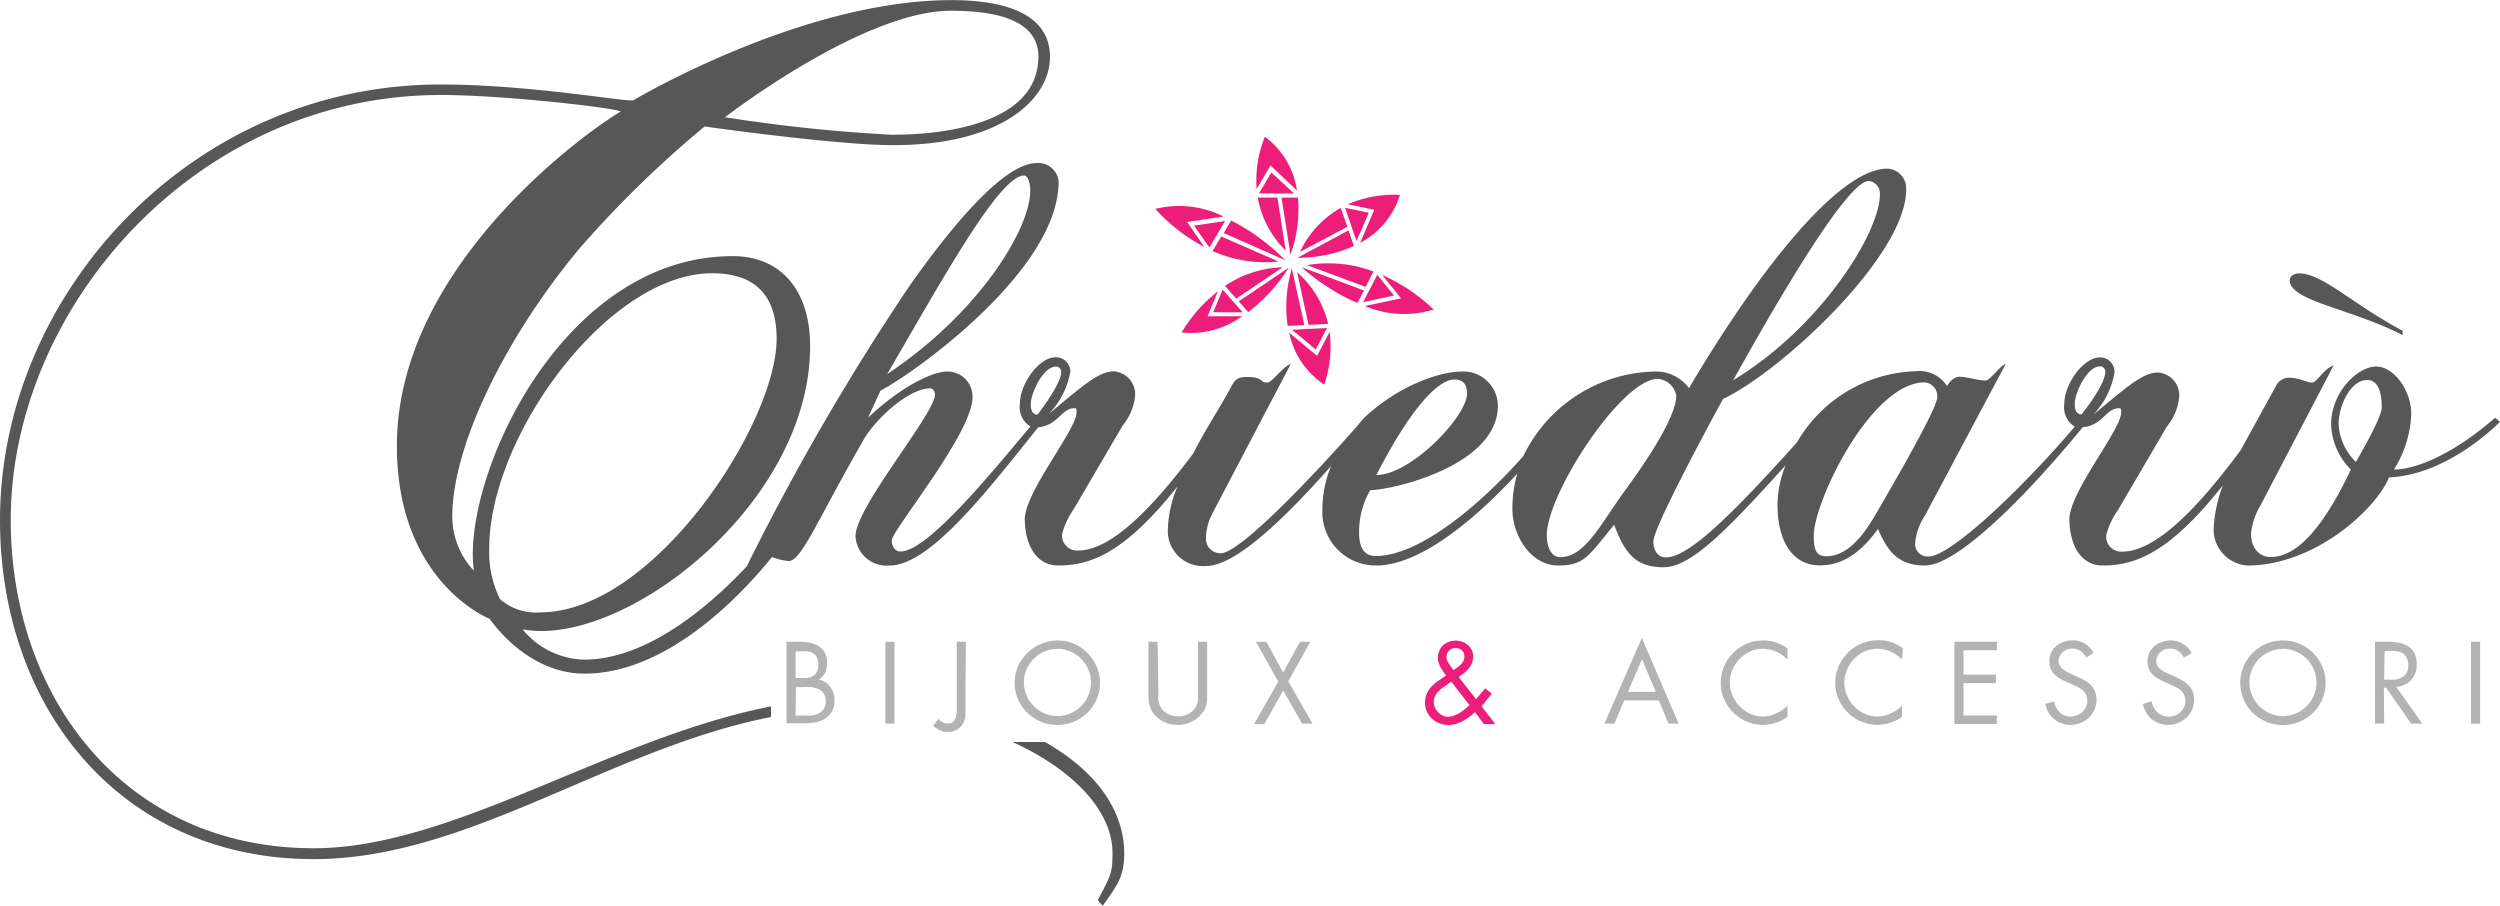 <?xml version="1.0" encoding="UTF-8"?> <svg xmlns="http://www.w3.org/2000/svg" id="a8ad42d9-5864-4e24-bcc4-44a9512d699e" data-name="Layer 1" width="200" height="72.48" viewBox="0 0 200 72.48"><defs><style> .\33 5d9ffcc-4e33-4ae9-bfdc-3da037a0a8cd { fill: #ed1e79; } .\32 31182a4-0924-48e0-9aee-2176fc4e6efe { fill: #b3b3b3; } .\38 5ffdfd5-0d68-42a6-adde-7c569fb20ae3 { fill: #575757; } </style></defs><title>logo-chriedaro</title><g><polygon class="35d9ffcc-4e33-4ae9-bfdc-3da037a0a8cd" points="109.51 17.02 107.61 16.63 108.52 19.28 109.51 17.02"></polygon><path class="35d9ffcc-4e33-4ae9-bfdc-3da037a0a8cd" d="M108.81,23.19A6.54,6.54,0,0,0,112,19.35a9.33,9.33,0,0,0-4.18.75l2.12.44Z" transform="translate(0 -3.76)"></path><path class="35d9ffcc-4e33-4ae9-bfdc-3da037a0a8cd" d="M107.26,20.39A7.85,7.85,0,0,0,104,23.91l3.79-2Z" transform="translate(0 -3.76)"></path><path class="35d9ffcc-4e33-4ae9-bfdc-3da037a0a8cd" d="M103.8,24.38a10.86,10.86,0,0,0,4.51-.94l-.43-1.25Z" transform="translate(0 -3.76)"></path><polygon class="35d9ffcc-4e33-4ae9-bfdc-3da037a0a8cd" points="97.81 23.17 97.06 24.97 99.42 24.99 97.81 23.17"></polygon><path class="35d9ffcc-4e33-4ae9-bfdc-3da037a0a8cd" d="M94.53,30.36a7,7,0,0,0,4.84-1.3l-2.76,0,.83-2A11.67,11.67,0,0,0,94.53,30.36Z" transform="translate(0 -3.76)"></path><path class="35d9ffcc-4e33-4ae9-bfdc-3da037a0a8cd" d="M98.9,27.65l3.72-2.51A8.78,8.78,0,0,0,98,26.63Z" transform="translate(0 -3.76)"></path><path class="35d9ffcc-4e33-4ae9-bfdc-3da037a0a8cd" d="M103.1,25.17l-4,2.7.76.86A13.63,13.63,0,0,0,103.1,25.17Z" transform="translate(0 -3.76)"></path><polygon class="35d9ffcc-4e33-4ae9-bfdc-3da037a0a8cd" points="101.71 13.8 100.72 15.47 103.52 15.48 101.71 13.8"></polygon><path class="35d9ffcc-4e33-4ae9-bfdc-3da037a0a8cd" d="M101.64,17l2.12,2a6.54,6.54,0,0,0-2.57-4.3,9.33,9.33,0,0,0-.66,4.19Z" transform="translate(0 -3.76)"></path><path class="35d9ffcc-4e33-4ae9-bfdc-3da037a0a8cd" d="M102.86,23.81l-.67-4.25h-1.57A7.85,7.85,0,0,0,102.86,23.81Z" transform="translate(0 -3.76)"></path><path class="35d9ffcc-4e33-4ae9-bfdc-3da037a0a8cd" d="M103.24,24.14a10.86,10.86,0,0,0,.6-4.57h-1.32Z" transform="translate(0 -3.76)"></path><polygon class="35d9ffcc-4e33-4ae9-bfdc-3da037a0a8cd" points="105.26 27.96 106.16 26.24 103.36 26.38 105.26 27.96"></polygon><path class="35d9ffcc-4e33-4ae9-bfdc-3da037a0a8cd" d="M105.94,34.53a9.33,9.33,0,0,0,.43-4.22l-1,1.92-2.23-1.85A6.54,6.54,0,0,0,105.94,34.53Z" transform="translate(0 -3.76)"></path><path class="35d9ffcc-4e33-4ae9-bfdc-3da037a0a8cd" d="M103.77,25.54l.91,4.21,1.57-.08A7.85,7.85,0,0,0,103.77,25.54Z" transform="translate(0 -3.76)"></path><path class="35d9ffcc-4e33-4ae9-bfdc-3da037a0a8cd" d="M104.35,29.77l-1-4.53a10.86,10.86,0,0,0-.34,4.59Z" transform="translate(0 -3.76)"></path><polygon class="35d9ffcc-4e33-4ae9-bfdc-3da037a0a8cd" points="96.75 19.8 98.01 17.68 95.52 18.05 96.75 19.8"></polygon><path class="35d9ffcc-4e33-4ae9-bfdc-3da037a0a8cd" d="M96.35,23.52l-1.38-2,2.92-.44a8,8,0,0,0-5.47-.61A14.28,14.28,0,0,0,96.35,23.52Z" transform="translate(0 -3.76)"></path><path class="35d9ffcc-4e33-4ae9-bfdc-3da037a0a8cd" d="M97,23.84a10.26,10.26,0,0,0,5.28.84l-4.58-2Z" transform="translate(0 -3.76)"></path><path class="35d9ffcc-4e33-4ae9-bfdc-3da037a0a8cd" d="M102.82,24.58a16.71,16.71,0,0,0-4.33-3.18l-.59,1Z" transform="translate(0 -3.76)"></path><polygon class="35d9ffcc-4e33-4ae9-bfdc-3da037a0a8cd" points="110.18 21.98 109.05 24.17 111.52 23.64 110.18 21.98"></polygon><path class="35d9ffcc-4e33-4ae9-bfdc-3da037a0a8cd" d="M114.69,28.52a14.28,14.28,0,0,0-4.11-2.76l1.5,1.87-2.89.61A8,8,0,0,0,114.69,28.52Z" transform="translate(0 -3.76)"></path><path class="35d9ffcc-4e33-4ae9-bfdc-3da037a0a8cd" d="M109.25,26.71l.63-1.23a10.26,10.26,0,0,0-5.32-.51Z" transform="translate(0 -3.76)"></path><path class="35d9ffcc-4e33-4ae9-bfdc-3da037a0a8cd" d="M109.12,27l-5-1.87A16.71,16.71,0,0,0,108.59,28Z" transform="translate(0 -3.76)"></path><g><path class="231182a4-0924-48e0-9aee-2176fc4e6efe" d="M62.92,55.1H64a4,4,0,0,1,.84.09,1.93,1.93,0,0,1,.7.3A1.47,1.47,0,0,1,66,56a1.83,1.83,0,0,1,.17.84,1.65,1.65,0,0,1-.16.73,1.4,1.4,0,0,1-.49.55,1.52,1.52,0,0,1,.53.23,1.61,1.61,0,0,1,.39.39,1.72,1.72,0,0,1,.24.5,1.91,1.91,0,0,1,.08.56,1.77,1.77,0,0,1-.18.83,1.56,1.56,0,0,1-.5.57,2.18,2.18,0,0,1-.75.32,4,4,0,0,1-.91.1H62.92ZM63.65,58h.28a5.44,5.44,0,0,0,.59,0,1.3,1.3,0,0,0,.49-.14.82.82,0,0,0,.33-.33,1.26,1.26,0,0,0,.12-.6,1.29,1.29,0,0,0-.11-.59.79.79,0,0,0-.31-.33,1.24,1.24,0,0,0-.48-.14,5.71,5.71,0,0,0-.62,0h-.29Zm0,3h.73a3.82,3.82,0,0,0,.6,0,1.67,1.67,0,0,0,.54-.18,1,1,0,0,0,.39-.36,1.13,1.13,0,0,0,.15-.61,1,1,0,0,0-.16-.61,1.08,1.08,0,0,0-.42-.35,1.87,1.87,0,0,0-.57-.16,5,5,0,0,0-.61,0h-.63Z" transform="translate(0 -3.76)"></path><path class="231182a4-0924-48e0-9aee-2176fc4e6efe" d="M71.56,61.65h-.73V55.1h.73Z" transform="translate(0 -3.76)"></path><path class="231182a4-0924-48e0-9aee-2176fc4e6efe" d="M77.23,60.28a7.23,7.23,0,0,1,0,.79,1.43,1.43,0,0,1-.29.72,1.25,1.25,0,0,1-.5.4,1.52,1.52,0,0,1-.63.13,1.42,1.42,0,0,1-.62-.14,2.62,2.62,0,0,1-.54-.35l.41-.56a2,2,0,0,0,.35.27.81.81,0,0,0,.43.1.57.57,0,0,0,.41-.14.81.81,0,0,0,.21-.35,1.84,1.84,0,0,0,.08-.45c0-.16,0-.3,0-.43V55.1h.73Z" transform="translate(0 -3.76)"></path><path class="231182a4-0924-48e0-9aee-2176fc4e6efe" d="M84.6,55a3.34,3.34,0,0,1,1.32.26A3.41,3.41,0,0,1,87,56a3.49,3.49,0,0,1,.73,1.08,3.37,3.37,0,0,1,0,2.64A3.38,3.38,0,0,1,87,60.77a3.48,3.48,0,0,1-1.09.72,3.44,3.44,0,0,1-2.65,0,3.48,3.48,0,0,1-1.09-.72,3.37,3.37,0,0,1-.73-1.07,3.37,3.37,0,0,1,0-2.64A3.48,3.48,0,0,1,82.19,56a3.41,3.41,0,0,1,1.09-.73A3.34,3.34,0,0,1,84.6,55Zm0,.68a2.63,2.63,0,0,0-1.06.21,2.65,2.65,0,0,0-.85.58,2.75,2.75,0,0,0-.57.86,2.68,2.68,0,0,0-.21,1.05,2.65,2.65,0,0,0,.21,1,2.73,2.73,0,0,0,1.43,1.45,2.63,2.63,0,0,0,2.09,0,2.76,2.76,0,0,0,.86-.59,2.73,2.73,0,0,0,.57-.86,2.65,2.65,0,0,0,.21-1,2.68,2.68,0,0,0-.21-1.05,2.75,2.75,0,0,0-.57-.86,2.65,2.65,0,0,0-.85-.58A2.63,2.63,0,0,0,84.6,55.66Z" transform="translate(0 -3.76)"></path><path class="231182a4-0924-48e0-9aee-2176fc4e6efe" d="M92.67,59v.37a2.8,2.8,0,0,0,0,.38,1.93,1.93,0,0,0,.09.37,1.27,1.27,0,0,0,.17.33,1.38,1.38,0,0,0,.59.46,1.83,1.83,0,0,0,.73.16,1.77,1.77,0,0,0,.71-.15,1.49,1.49,0,0,0,.58-.43,1.12,1.12,0,0,0,.2-.34,2.06,2.06,0,0,0,.1-.38,2.56,2.56,0,0,0,0-.39V55.1h.73v4.1q0,.27,0,.51a2.74,2.74,0,0,1-.07.46,1.76,1.76,0,0,1-.17.43A2,2,0,0,1,96,61a2.25,2.25,0,0,1-.8.56,2.5,2.5,0,0,1-1,.19,2.56,2.56,0,0,1-.92-.17,2.17,2.17,0,0,1-.78-.5,2,2,0,0,1-.34-.42,1.86,1.86,0,0,1-.19-.45,2.66,2.66,0,0,1-.09-.49q0-.26,0-.53V55.1h.73Z" transform="translate(0 -3.76)"></path><path class="231182a4-0924-48e0-9aee-2176fc4e6efe" d="M100.48,55.1h.83l1.34,2.47L104,55.1h.83l-1.77,3.16L105,61.65h-.83L102.65,59l-1.5,2.69h-.83l1.94-3.39Z" transform="translate(0 -3.76)"></path><path class="35d9ffcc-4e33-4ae9-bfdc-3da037a0a8cd" d="M118,60.73q-.22.2-.46.38a4.42,4.42,0,0,1-.5.33,2.69,2.69,0,0,1-.55.23,2,2,0,0,1-.59.09,2,2,0,0,1-.72-.13,2,2,0,0,1-.61-.37,1.74,1.74,0,0,1-.42-.56A1.66,1.66,0,0,1,114,60a1.8,1.8,0,0,1,.13-.72,2,2,0,0,1,.36-.56,3.15,3.15,0,0,1,.52-.46l.6-.41.08-.05-.23-.32c-.08-.11-.14-.22-.21-.33a1.93,1.93,0,0,1-.16-.36,1.24,1.24,0,0,1-.06-.39,1.44,1.44,0,0,1,.11-.57,1.3,1.3,0,0,1,.3-.44,1.33,1.33,0,0,1,.46-.28,1.6,1.6,0,0,1,.57-.1,1.49,1.49,0,0,1,.53.1,1.43,1.43,0,0,1,.44.26,1.27,1.27,0,0,1,.3.4,1.19,1.19,0,0,1,.11.52,1.32,1.32,0,0,1-.1.53,1.74,1.74,0,0,1-.26.43,2.58,2.58,0,0,1-.37.36l-.42.32,1.38,1.76.74-.86.53.43-.83,1,1.11,1.43h-.92Zm-2.21-2.22-.38.27a2.28,2.28,0,0,0-.35.31,1.56,1.56,0,0,0-.26.37,1,1,0,0,0-.1.46,1.08,1.08,0,0,0,.1.45,1.29,1.29,0,0,0,.25.37,1.25,1.25,0,0,0,.36.26,1,1,0,0,0,.44.1,1.36,1.36,0,0,0,.48-.09,2.35,2.35,0,0,0,.45-.22,4,4,0,0,0,.41-.3l.37-.32-1.46-1.88Zm.55-1.18.29-.21a2.08,2.08,0,0,0,.26-.23,1.1,1.1,0,0,0,.19-.27.77.77,0,0,0,.07-.35.61.61,0,0,0-.21-.49.74.74,0,0,0-.5-.18.71.71,0,0,0-.72.72.77.77,0,0,0,.13.44l.27.39.16.22Z" transform="translate(0 -3.76)"></path><path class="231182a4-0924-48e0-9aee-2176fc4e6efe" d="M129.94,59.79l-.79,1.86h-.8l3-6.86,2.94,6.86h-.81l-.77-1.86Zm1.42-3.3-1.12,2.62h2.22Z" transform="translate(0 -3.76)"></path><path class="231182a4-0924-48e0-9aee-2176fc4e6efe" d="M143,56.53a2.85,2.85,0,0,0-.91-.64,2.65,2.65,0,0,0-1.09-.23,2.44,2.44,0,0,0-1,.22,2.72,2.72,0,0,0-.84.6,2.86,2.86,0,0,0-.56.86,2.64,2.64,0,0,0,0,2.06,2.82,2.82,0,0,0,.57.86,2.76,2.76,0,0,0,.85.6,2.47,2.47,0,0,0,1,.22,2.53,2.53,0,0,0,1.07-.24,3.13,3.13,0,0,0,.91-.63v.9a3.51,3.51,0,0,1-.93.47,3.18,3.18,0,0,1-1,.17,3.32,3.32,0,0,1-1.32-.26,3.45,3.45,0,0,1-1.82-1.79,3.17,3.17,0,0,1-.27-1.31,3.29,3.29,0,0,1,.27-1.32,3.45,3.45,0,0,1,1.82-1.82A3.3,3.3,0,0,1,141,55a3.18,3.18,0,0,1,2,.64Z" transform="translate(0 -3.76)"></path><path class="231182a4-0924-48e0-9aee-2176fc4e6efe" d="M152.16,56.53a2.85,2.85,0,0,0-.91-.64,2.65,2.65,0,0,0-1.09-.23,2.44,2.44,0,0,0-1,.22,2.72,2.72,0,0,0-.84.6,2.86,2.86,0,0,0-.56.86,2.64,2.64,0,0,0,0,2.06,2.82,2.82,0,0,0,.57.86,2.76,2.76,0,0,0,.85.6,2.47,2.47,0,0,0,1,.22,2.53,2.53,0,0,0,1.07-.24,3.13,3.13,0,0,0,.91-.63v.9a3.51,3.51,0,0,1-.93.47,3.18,3.18,0,0,1-1,.17,3.32,3.32,0,0,1-1.32-.26,3.45,3.45,0,0,1-1.82-1.79,3.17,3.17,0,0,1-.27-1.31,3.29,3.29,0,0,1,.27-1.32,3.45,3.45,0,0,1,1.82-1.82,3.3,3.3,0,0,1,1.32-.27,3.18,3.18,0,0,1,2,.64Z" transform="translate(0 -3.76)"></path><path class="231182a4-0924-48e0-9aee-2176fc4e6efe" d="M156.35,55.1h3.4v.68h-2.67v1.95h2.59v.68h-2.59V61h2.67v.68h-3.4Z" transform="translate(0 -3.76)"></path><path class="231182a4-0924-48e0-9aee-2176fc4e6efe" d="M166.91,56.37a1.72,1.72,0,0,0-.46-.53,1.12,1.12,0,0,0-.67-.19,1.16,1.16,0,0,0-.41.07,1.12,1.12,0,0,0-.35.21,1,1,0,0,0-.33.73.69.69,0,0,0,.1.37,1.15,1.15,0,0,0,.25.28,1.58,1.58,0,0,0,.33.21l.35.17.43.19a6.18,6.18,0,0,1,.6.3,2.42,2.42,0,0,1,.5.37,1.59,1.59,0,0,1,.34.5,1.64,1.64,0,0,1,.13.67,2,2,0,0,1-.16.8,2,2,0,0,1-.44.64,2.13,2.13,0,0,1-.66.43,2,2,0,0,1-.8.16,2.15,2.15,0,0,1-.73-.12,2,2,0,0,1-.6-.34,2,2,0,0,1-.45-.53,2.26,2.26,0,0,1-.26-.69l.71-.2a1.48,1.48,0,0,0,.15.47,1.46,1.46,0,0,0,.28.39,1.26,1.26,0,0,0,.39.26,1.23,1.23,0,0,0,.49.1,1.36,1.36,0,0,0,.5-.1,1.38,1.38,0,0,0,.43-.26,1.3,1.3,0,0,0,.3-.4,1.17,1.17,0,0,0,.11-.51,1,1,0,0,0-.1-.49,1.19,1.19,0,0,0-.27-.35,1.83,1.83,0,0,0-.39-.26l-.44-.21-.4-.17q-.29-.13-.55-.28a2.2,2.2,0,0,1-.46-.34,1.42,1.42,0,0,1-.31-.45,1.51,1.51,0,0,1-.11-.61,1.55,1.55,0,0,1,.55-1.22,1.86,1.86,0,0,1,.59-.33,2.07,2.07,0,0,1,.7-.12,1.87,1.87,0,0,1,1.69,1Z" transform="translate(0 -3.76)"></path><path class="231182a4-0924-48e0-9aee-2176fc4e6efe" d="M174.72,56.37a1.72,1.72,0,0,0-.46-.53,1.12,1.12,0,0,0-.67-.19,1.16,1.16,0,0,0-.41.07,1.12,1.12,0,0,0-.35.21,1,1,0,0,0-.33.73.69.69,0,0,0,.1.37,1.15,1.15,0,0,0,.25.28,1.58,1.58,0,0,0,.33.21l.35.17.43.19a6.18,6.18,0,0,1,.6.3,2.42,2.42,0,0,1,.5.37,1.59,1.59,0,0,1,.34.5,1.64,1.64,0,0,1,.13.67,2,2,0,0,1-.16.8,2,2,0,0,1-.44.64,2.13,2.13,0,0,1-.66.43,2,2,0,0,1-.8.16,2.15,2.15,0,0,1-.73-.12,2,2,0,0,1-.6-.34,2,2,0,0,1-.45-.53,2.26,2.26,0,0,1-.26-.69l.71-.2a1.48,1.48,0,0,0,.15.47,1.46,1.46,0,0,0,.28.39A1.26,1.26,0,0,0,173,61a1.23,1.23,0,0,0,.49.1,1.36,1.36,0,0,0,.5-.1,1.38,1.38,0,0,0,.43-.26,1.3,1.3,0,0,0,.3-.4,1.17,1.17,0,0,0,.11-.51,1,1,0,0,0-.1-.49,1.19,1.19,0,0,0-.27-.35,1.83,1.83,0,0,0-.39-.26l-.44-.21-.4-.17q-.29-.13-.55-.28a2.2,2.2,0,0,1-.46-.34,1.42,1.42,0,0,1-.31-.45,1.51,1.51,0,0,1-.11-.61,1.55,1.55,0,0,1,.55-1.22,1.86,1.86,0,0,1,.59-.33,2.07,2.07,0,0,1,.7-.12,1.87,1.87,0,0,1,1.69,1Z" transform="translate(0 -3.76)"></path><path class="231182a4-0924-48e0-9aee-2176fc4e6efe" d="M182.64,55a3.34,3.34,0,0,1,1.32.26,3.42,3.42,0,0,1,1.09.73,3.49,3.49,0,0,1,.73,1.08,3.37,3.37,0,0,1,0,2.64,3.38,3.38,0,0,1-.73,1.07,3.49,3.49,0,0,1-1.09.72,3.44,3.44,0,0,1-2.65,0,3.48,3.48,0,0,1-1.09-.72,3.38,3.38,0,0,1-.73-1.07,3.37,3.37,0,0,1,0-2.64,3.49,3.49,0,0,1,.73-1.08,3.41,3.41,0,0,1,1.09-.73A3.34,3.34,0,0,1,182.64,55Zm0,.68a2.63,2.63,0,0,0-1.06.21,2.65,2.65,0,0,0-.85.58,2.75,2.75,0,0,0-.57.86,2.68,2.68,0,0,0-.21,1.05,2.65,2.65,0,0,0,.21,1,2.73,2.73,0,0,0,1.43,1.45,2.63,2.63,0,0,0,2.09,0,2.76,2.76,0,0,0,.86-.59,2.72,2.72,0,0,0,.57-.86,2.65,2.65,0,0,0,.21-1,2.68,2.68,0,0,0-.21-1.05,2.75,2.75,0,0,0-.57-.86,2.66,2.66,0,0,0-.85-.58A2.63,2.63,0,0,0,182.64,55.66Z" transform="translate(0 -3.76)"></path><path class="231182a4-0924-48e0-9aee-2176fc4e6efe" d="M190.73,61.65H190V55.1h.95a5.33,5.33,0,0,1,.9.07,2.2,2.2,0,0,1,.76.27,1.48,1.48,0,0,1,.53.55,1.83,1.83,0,0,1,.2.91,1.8,1.8,0,0,1-.44,1.25,1.76,1.76,0,0,1-1.2.56l2.08,2.94h-.89l-2-2.87h-.18Zm0-3.52H191a4.62,4.62,0,0,0,.61,0,1.53,1.53,0,0,0,.53-.17,1,1,0,0,0,.38-.36,1.15,1.15,0,0,0,.14-.61,1.27,1.27,0,0,0-.14-.64.89.89,0,0,0-.37-.36,1.56,1.56,0,0,0-.53-.15,5.52,5.52,0,0,0-.63,0h-.22Z" transform="translate(0 -3.76)"></path><path class="231182a4-0924-48e0-9aee-2176fc4e6efe" d="M198.41,61.65h-.73V55.1h.73Z" transform="translate(0 -3.76)"></path></g><path class="85ffdfd5-0d68-42a6-adde-7c569fb20ae3" d="M83.59,63.12H81C85.81,65.31,89,68.61,89,72c0,1.49-.08,1.72-1.17,3.75a2.09,2.09,0,0,0,.39.47c1.17-1.64,1.72-2.35,1.72-4.22C89.91,68.43,87.5,65.32,83.59,63.12ZM192.21,30.57v-.35c-4-2.12-6.41-4.59-8.29-4.59-.35,0-.74.2-.74.54C183.18,27.86,188,28.4,192.21,30.57Zm7.4,6.61c-3.21,2.81-6.26,4.14-8.09,4.14a9,9,0,0,0,1.38-4.44c0-1.87-1.38-3.8-2.81-3.8s-3.6,2-3.6,4.64a5.31,5.31,0,0,0,1.58,3.6c-2.22,4.69-4.34,7-6.41,7-.89,0-1.58-.69-1.58-1.87a5.4,5.4,0,0,1,.74-2.22l5.87-11.24c-.84.3-1.33,1.38-1.73,1.38s-1-.39-1.82-.39a1.16,1.16,0,0,0-1.08.69l-2.81,5.11c-3.17,4.28-6.67,8.11-9.47,8.11a1.2,1.2,0,0,1-1.28-1.33,6.18,6.18,0,0,1,.94-2l3.9-6.66a4.44,4.44,0,0,0,1-2.42,1.83,1.83,0,0,0-1.73-1.92c-1.23,0-2.66,1.33-5.18,3.4a6.36,6.36,0,0,0,1.73-3.4A1.16,1.16,0,0,0,168,32.35c-1.33,0-2.86,2.12-2.86,3.75a1.81,1.81,0,0,0,.84,1.79c-4.25,5-9.95,10.39-11.69,10.39a1,1,0,0,1-1.08-1A4.65,4.65,0,0,1,154,45l6.46-12.13c-.54.2-1.23,1.33-1.63,1.33-.59,0-1.48-.3-2.07-.3s-1,.74-1,.74a2.62,2.62,0,0,0-2.52-1.18,11.37,11.37,0,0,0-9.49,5.7c-5.09,5.65-8.62,9.19-10.48,9.19-.64,0-1-.54-1-1.28,0-1.23,5.57-11.39,5.57-11.39,4.69-2.22,14.65-11.49,14.65-16.72A1.58,1.58,0,0,0,151,17.25c-4,0-10.55,8.53-15.88,17.56a3.31,3.31,0,0,0-2.52-1.33,11.93,11.93,0,0,0-10.73,6.76c-3.08,3.51-8.14,8-11.81,8-1,0-1.33-.79-1.33-1.82a6.62,6.62,0,0,1,.89-3.45c1.68,0,10.21-1.92,10.21-6.76A2.76,2.76,0,0,0,117,33.48c-2.08,0-5.39,1.34-7.9,3.74l0,0-.7.82-.09.1c-2.45,2.78-9,9.88-10.65,9.88a1.16,1.16,0,0,1-1.18-1.28A4.36,4.36,0,0,1,97,44.82l6.26-11.94c-.59.15-1.48,1.48-1.87,1.48-.69,0-.2-.44-1.68-.44-.89,0-1,.39-1.33,1-.81,1.48-2,3.29-2.93,5.13-3.1,4.13-6.48,7.75-9.2,7.75a1.2,1.2,0,0,1-1.28-1.33,6.19,6.19,0,0,1,.94-2l3.9-6.66a4.44,4.44,0,0,0,1-2.42,1.83,1.83,0,0,0-1.73-1.92c-1.23,0-2.66,1.33-5.18,3.4a6.36,6.36,0,0,0,1.73-3.4,1.16,1.16,0,0,0-1.18-1.13c-1.33,0-2.86,2.12-2.86,3.75a1.81,1.81,0,0,0,.84,1.79c-3.18,3.78-8.23,10-10.4,10-.44,0-.69-.44-.69-.89,0-.79,6.46-8.58,6.46-11.44a2,2,0,0,0-2-2.07c-1.23,0-3.75,1.23-6.36,3.7l1-2.17c2.42-1.23,14.25-9.52,14.25-16.72a1.62,1.62,0,0,0-1.78-1.48c-2.66,0-7,5.33-10.21,9.91A196,196,0,0,0,59.74,49.07c-3,3.2-8,7.46-13,7.46a6.55,6.55,0,0,1-4.93-2.42c8,1.49,23-9.93,23-22.67,0-4.46-2.35-7.19-6.18-7.19-13.84,0-21.73,18-20.72,25.17a6.38,6.38,0,0,1-1.72-4.69c.16-5.55,4.22-13.92,10.09-21a85.54,85.54,0,0,1,10.09-9.85s10.55,1.49,15,1.49C80,15.41,84,11.74,84,8.3c0-2.27-1.64-4.53-7.9-4.53-12,0-25.41,8-25.41,8-.23.23-8.13-1.25-15.4-1.25C15.32,10.49,0,27.3,0,45.36c0,15,9.62,27.13,25.1,27.13,12.33,0,23.69-8.84,36.58-11.37v-.85C48.74,62.81,36.2,71.62,25.1,71.62,10,71.62.86,59.58.86,45.36c0-17,14.85-34,34.4-34,5.24,0,14.39,1.09,14.39,1.33-2.19,1.25-17.9,12.12-17.9,26.74,0,10.95,7.43,13.84,7.43,13.84s2.89,4.38,7.58,4.38c6.52,0,12.37-6.07,15-9.33a4.39,4.39,0,0,0,1.35.32c1,0,2.27-3.26,6.07-9.86,1.09-1.73,3.6-3.95,5.23-3.95.25,0,.39.3.39.49,0,1.53-6.36,9-6.36,11.34A2.49,2.49,0,0,0,71.18,49c3.26,0,8-6.23,11.88-11.06,1.56-.13,1.88-1.52,2.86-1.52.2,0,.2,0,.2.35,0,1.38-4.19,6.41-4.14,8.58S83,49,84.65,49c2.68,0,5.37-1.08,9.55-6.32a9.43,9.43,0,0,0-.77,3.36,2.82,2.82,0,0,0,3.06,3c2.41,0,6.46-4,10-8a9.15,9.15,0,0,0-.7,3.51A4.27,4.27,0,0,0,110.09,49c3.66,0,8.21-4,11.29-7.35a10.3,10.3,0,0,0-.39,2.81c0,2.22,1.53,4.54,3.65,4.54s2.42-.74,4.49-3.26c.89,2.37,1.78,3.4,3.95,3.4s5-2.87,9.77-8.16a8.67,8.67,0,0,0-.65,3.13c0,3.26,1.43,4.88,3.35,4.88,1.48,0,3-.59,4.69-2.91C151,47.83,151.82,49,154,49c2.41,0,7.51-4.85,12.62-11.06,1.56-.13,1.88-1.52,2.87-1.52.2,0,.2,0,.2.35,0,1.38-4.19,6.41-4.14,8.58s1,3.65,2.66,3.65c2.7,0,5.4-1.09,9.62-6.41a11.05,11.05,0,0,0-.74,3.59A2.89,2.89,0,0,0,179.78,49c5.47,0,10.36-4.59,11.34-7.05,3.7-.15,7.1-2.71,8.88-4.44ZM149.5,18.24a1,1,0,0,1,.89,1.09c0,3-4.69,10.6-11.74,14.85C140.57,30.77,147.53,18.24,149.5,18.24ZM116.36,34.12c.69,0,1,.39,1,1.13,0,1.82-4.49,6.51-7.25,6.51C112.66,36.78,114.93,34.12,116.36,34.12ZM81.93,17.8c.3,0,.49.59.49,1.23,0,3.06-4.14,9.81-11.44,14.65C75.62,25.69,80,17.8,81.93,17.8ZM76.07,4.62c4.07,0,7,.94,7,3.67,0,5.16-7,6.25-11.73,6.25A129.61,129.61,0,0,1,58,13.14S69,4.62,76.07,4.62ZM40,51.69a8.49,8.49,0,0,1-.86-4.07c0-9,9.54-22,17.83-22,2.89,0,5.16,1.25,5.16,5.24,0,6.8-9.85,21.89-18.92,21.89A4.37,4.37,0,0,1,40,51.69ZM83,36.93c-.3,0-.54-.2-.54-.84,0-.89,1-3,2-3a.41.41,0,0,1,.44.44C84.89,34.22,83.91,35.75,83,36.93ZM130,43c-2,2.76-3.21,5.33-5.18,5.33-.79,0-1.08-.94-1.08-1.73,0-3.35,6-12.53,8.88-12.53a1.63,1.63,0,0,1,1.48,1.33C134.11,36.69,132.68,39.35,130,43Zm20,2c-.79,1.33-2.07,3.26-3.9,3.26-.84,0-1-.59-1-1.63,0-2.76,4.59-12.28,8.88-12.28a1.1,1.1,0,0,1,1,1.18C155,36.34,152,41.57,150,45Zm16.52-8.09c-.3,0-.54-.2-.54-.84,0-.89,1-3,2-3a.41.41,0,0,1,.44.44C168.44,34.22,167.45,35.75,166.51,36.93Zm21.95,3.8a4.51,4.51,0,0,1-1.38-3c0-1.58,1-3.55,2.27-3.55,1,0,1.18,1.23,1.18,2.22C190.53,37.23,188.46,40.73,188.46,40.73Z" transform="translate(0 -3.76)"></path></g></svg> 